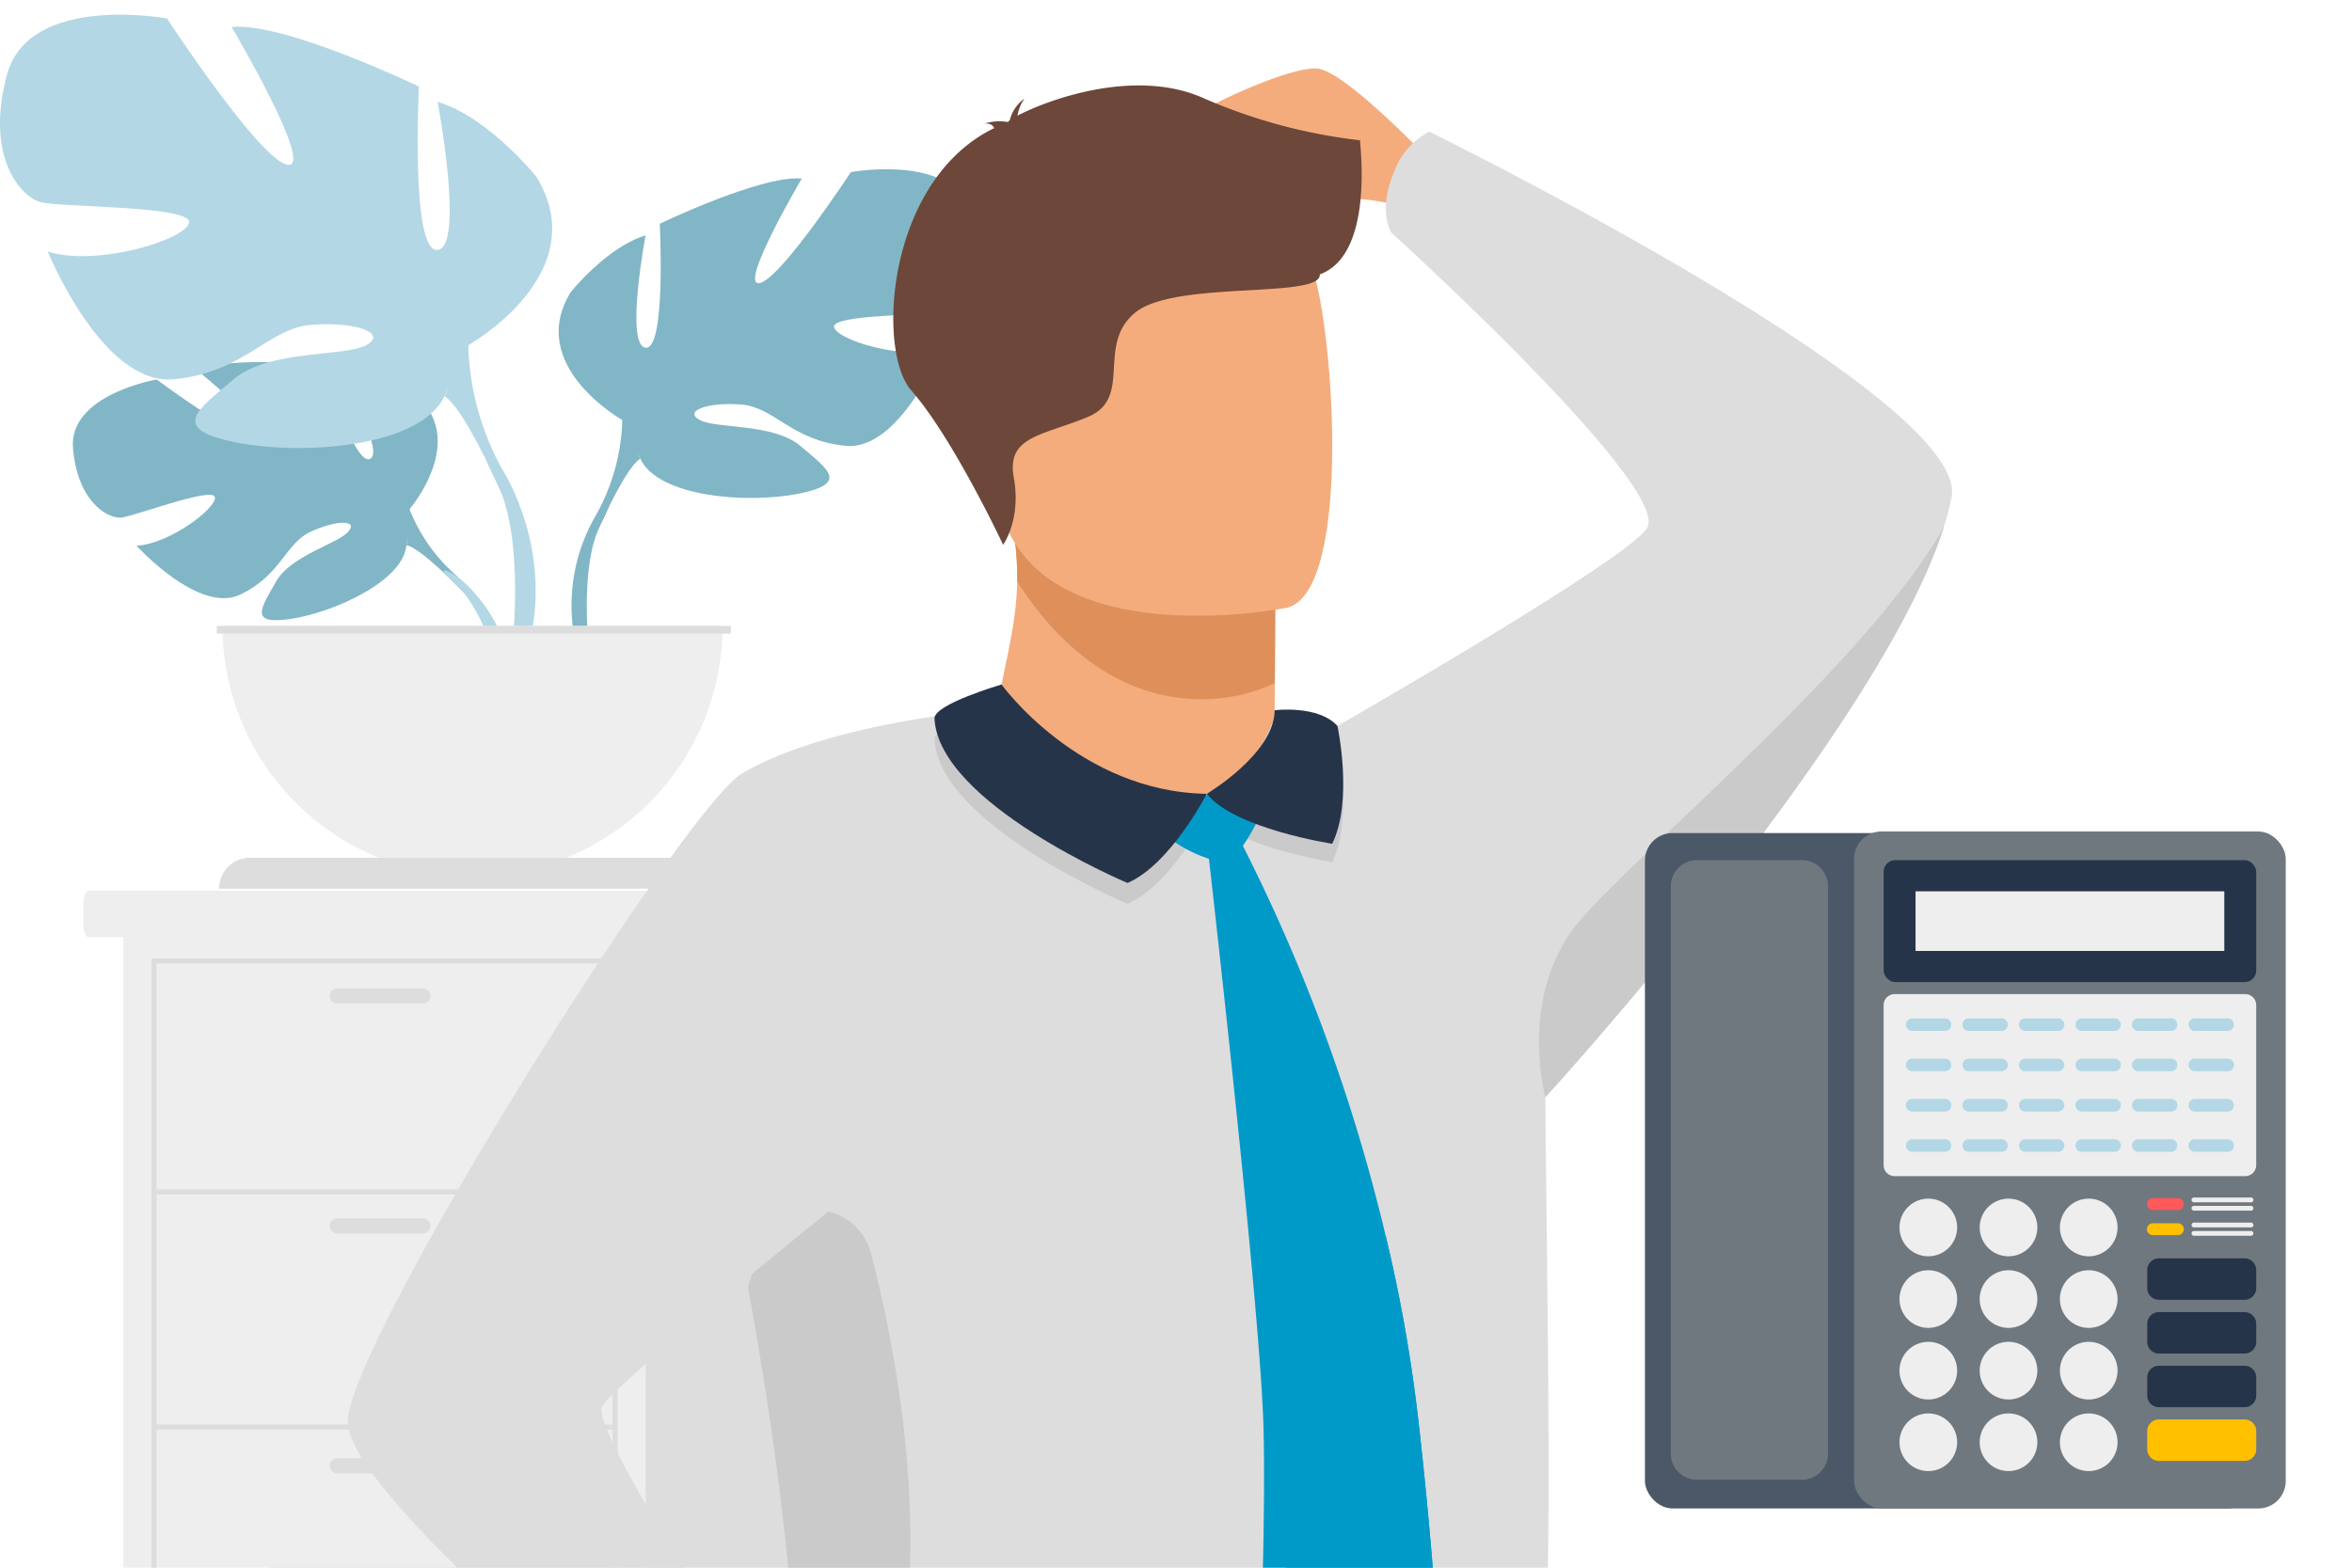 <svg xmlns="http://www.w3.org/2000/svg" xmlns:xlink="http://www.w3.org/1999/xlink" width="320" height="213.333" viewBox="0 0 320 213.333"><defs><clipPath id="a"><rect width="320" height="213.333" transform="translate(645 1680)" fill="#efefef"/></clipPath><clipPath id="b"><rect width="133" height="229.071" fill="none"/></clipPath></defs><g transform="translate(-645 -1680)" clip-path="url(#a)"><g transform="translate(645 1682)"><g clip-path="url(#b)"><path d="M51.8,48.637s8.284-9.664.511-15.8c0,0-5.677-3.436-10.307-3.157,0,0,6.56,11,4.438,12.093s-6.426-12.784-6.426-12.784-12.918-1.253-17.075.745c0,0,11.044,9.039,8.718,9.576S17.4,30.975,17.4,30.975,5.378,33.022,6.019,40.358s4.783,9.6,6.6,9.4S25.1,45.5,25.328,46.994s-6.18,6.368-10.67,6.6c0,0,8.479,9.348,14.111,6.651s6.115-6.976,9.627-8.58,6.51-1.6,5.061.036-7.806,3.226-9.814,6.778-3.811,5.948,2.018,5.072,15.3-5.143,15.719-10.027Z" transform="translate(3.913 18.669)" fill="#81b6c6"/><path d="M9.583,35.856s32.66-1.258,39.873,8.082a23.618,23.618,0,0,0,6.5,9.127l.762,2.086s-5.657-5.968-7.684-6.328c0,0,3.167-11.571-39.455-12.966" transform="translate(6.255 23.369)" fill="#81b6c6"/><path d="M38.37,46.571a20.511,20.511,0,0,1,7.5,14.447l-1.273.114s-2.238-9.578-6.285-13.323.061-1.238.061-1.238" transform="translate(23.843 29.863)" fill="#b3d7e5"/><path d="M54.65,46.846s-13.176-7.378-7.028-17.392c0,0,4.919-6.15,10.189-7.73,0,0-2.81,14.933,0,15.283s1.934-16.865,1.934-16.865,13.878-6.676,19.324-6.148c0,0-8.608,14.581-5.8,14.23s12.473-15.11,12.473-15.11,14.23-2.635,16.514,5.8-1.4,12.649-3.514,13.176-15.635.352-15.285,2.109,9.487,4.567,14.582,2.987c0,0-5.623,13.878-13,13.176s-9.662-5.271-14.23-5.621-7.905.878-5.621,2.107,10.012.4,13.7,3.54,6.676,5.069-.177,6.474-19.149.527-21.608-4.743Z" transform="translate(30.02 8.307)" fill="#81b6c6"/><path d="M93.727,18.064S56.834,30.01,52.616,43.361A28.017,28.017,0,0,1,49.1,56.187v2.636s3.864-8.961,5.971-10.191c0,0-8.256-11.594,38.652-30.568" transform="translate(32.054 11.792)" fill="#81b6c6"/><path d="M50.465,41.778a24.328,24.328,0,0,0-2.446,19.157l1.463-.393s-1.42-11.584,1.557-17.41-.574-1.354-.574-1.354" transform="translate(30.693 26.201)" fill="#81b6c6"/><path d="M63.708,44.977S81.077,35.25,72.972,22.05c0,0-6.485-8.105-13.432-10.189,0,0,3.706,19.684,0,20.147S56.993,9.776,56.993,9.776,38.7.977,31.519,1.671c0,0,11.346,19.222,7.642,18.759S22.718.514,22.718.514,3.96-2.96.949,8.155,2.8,24.83,5.582,25.524s20.61.463,20.147,2.78S13.222,34.325,6.507,32.241c0,0,7.411,18.295,17.138,17.367S36.381,42.661,42.4,42.2s10.422,1.157,7.411,2.778-13.2.531-18.063,4.666-8.8,6.682.231,8.535,25.243.694,28.484-6.254Z" transform="translate(0 0)" fill="#b3d7e5"/><path d="M5.759,7.037S54.392,22.785,59.948,40.385a36.937,36.937,0,0,0,4.633,16.9v3.474s-5.1-11.811-7.874-13.432c0,0,10.883-15.283-50.948-40.295" transform="translate(3.759 4.594)" fill="#b3d7e5"/><path d="M42.267,38.3s7.5,11.389,3.225,25.253l-1.93-.519s1.874-15.27-2.049-22.949.755-1.785.755-1.785" transform="translate(26.074 23.587)" fill="#b3d7e5"/><path d="M52.337,84.348A34.022,34.022,0,0,1,18.315,50.326H86.36A34.022,34.022,0,0,1,52.337,84.348" transform="translate(11.955 32.851)" fill="#eee"/><path d="M18.031,73.616H87.016a4.2,4.2,0,0,0-4.2-4.2H22.229A4.2,4.2,0,0,0,18.031,73.616Z" transform="translate(11.77 45.314)" fill="#ddd"/><rect width="69.937" height="1.043" transform="translate(29.497 83.177)" fill="#ddd"/><path d="M6.882,73.911v2.742c0,.96.311,1.745.691,1.745H107.656c.38,0,.691-.785.691-1.745V73.911c0-.959-.311-1.744-.691-1.744H7.573c-.38,0-.691.785-.691,1.744" transform="translate(4.492 47.108)" fill="#ddd"/><path d="M6.882,73.911v2.742c0,.96.286,1.745.633,1.745H86.972c.349,0,.633-.785.633-1.745V73.911c0-.959-.284-1.744-.633-1.744H7.515c-.347,0-.633.785-.633,1.744" transform="translate(4.492 47.108)" fill="#eee"/><rect width="71.054" height="103.564" transform="translate(36.706 125.506)" fill="#ddd"/><rect width="71.054" height="103.564" transform="translate(16.794 125.506)" fill="#eee"/><path d="M12.471,77.707H75.889v94.92H12.471Zm62.733.684H13.155v93.552H75.2Z" transform="translate(8.141 50.725)" fill="#ddd"/><rect width="62.733" height="0.684" transform="translate(20.954 159.833)" fill="#ddd"/><rect width="62.733" height="0.684" transform="translate(20.954 191.845)" fill="#ddd"/><path d="M28.172,82.222h11.64a1.027,1.027,0,1,0,0-2.054H28.172a1.027,1.027,0,0,0,0,2.054" transform="translate(17.72 52.331)" fill="#ddd"/><path d="M28.172,101.163h11.64a1.027,1.027,0,1,0,0-2.054H28.172a1.027,1.027,0,0,0,0,2.054" transform="translate(17.72 64.695)" fill="#ddd"/><path d="M28.172,120.907h11.64a1.027,1.027,0,1,0,0-2.054H28.172a1.027,1.027,0,0,0,0,2.054" transform="translate(17.72 77.584)" fill="#ddd"/></g></g><g transform="translate(-18 4)"><path d="M216.11,21.539S201.741,5.864,197.3,5.341s-22.729,8.238-23.775,11.7,20.117-3.458,21.293,0,2.482,5.808,8.49,6.07a25.354,25.354,0,0,1,11.234,3.657Z" transform="translate(645 1680)" fill="#f4ac7c"/><path d="M191.443,88.958l-.02,3.692s1.006,11.546-13.212,13.232-24.988-4.5-24.6-13.412c1.28-6.9,2.686-11.636,2.781-17.344a40.2,40.2,0,0,0-.505-6.914l27.549-.55,8.114,1.326Z" transform="translate(645 1680)" fill="#f4ac7c"/><path d="M191.549,68.988l-.1,19.97a23.3,23.3,0,0,1-9.93,2.191c-12.662,0-20.846-9.285-25.123-16.023a40.211,40.211,0,0,0-.505-6.914l27.549-.55Z" transform="translate(645 1680)" fill="#df8f5a"/><path d="M193.156,78.692s-35.283,7.127-39.383-14.914S142.357,27.813,164.71,22.33s28.309,2.112,31.467,9.136,6.052,44.8-3.021,47.226" transform="translate(645 1680)" fill="#f4ac7c"/><path d="M203.038,15.091a73.953,73.953,0,0,1-21.445-5.8c-9.418-4.1-21.3.415-25.16,2.447a5.74,5.74,0,0,1,.941-2.32,5.177,5.177,0,0,0-1.987,2.944c-.178.132-.259.223-.212.253a6.643,6.643,0,0,0-3.225.208s.883-.126,1.2.442a.538.538,0,0,0,.142.156c-14.694,7.1-16.05,30.321-11.322,35.694,5.688,6.464,12.509,21.022,12.509,21.022s2.489-3.439,1.454-9.128,3.879-5.689,10.084-8.275,1.035-9.825,6.464-14.221,25.341-1.81,25.083-5.172c7.39-2.692,5.476-17.49,5.476-18.247" transform="translate(645 1680)" fill="#6c473a"/><path d="M212.457,13.914a10,10,0,0,0-4.758,5.408c-2.284,5.377-.423,8.311-.423,8.311S244.618,61.5,242.189,67.662c-1.268,3.22-30.2,20.184-42.219,27.126-4.944-.414-8.769-.378-8.891-.378l-.006.006s-8.178,24.917-37.462-1.943c-5.143,7.483-45.015,25.857-38.093,57.571q2.442,11.178,4.246,21.113c8.228,44.932,7.585,71.44,5.982,86.06-1.249,11.409-5.982,12.557-1.748,15.592,0,0,8.235,3.692,23.644,6.884a233.577,233.577,0,0,0,45.8,4.6c30.124.189,41.525-10.19,41.525-10.19,7.976-7.8-7.8-38.49-6.536-60.644.648-11.366-.064-50.276-.176-68.156l.012-.01.025-.026c1.445-1.584,45.513-50.069,54.189-77.593,0-.005.006-.005.006-.012a36.5,36.5,0,0,0,1.029-3.993c2.631-13.549-71.062-49.755-71.062-49.755" transform="translate(645 1680)" fill="#ddd"/><path d="M125.746,257.218c1.6-14.62,2.246-41.128-5.982-86.061.564-1.787,1.124-3.506,1.676-5.145a7.858,7.858,0,0,1,15.055.532c6.081,23.509,11.556,63.475-10.749,90.674" transform="translate(645 1680)" fill="#cacacb"/><path d="M153.609,92.47s-22.453,1.626-34.652,8.777c-7.894,4.628-53.635,77.507-53.635,88.234s48.033,48.779,48.033,48.779,8.914,2.962,9.23-11.235c0,0-23.96-35.419-22.7-39.521.792-2.576,36.106-30.9,36.106-30.9Z" transform="translate(645 1680)" fill="#ddd"/><path d="M282.484,67.675c-8.676,27.524-52.744,76.009-54.189,77.593l-.026.025-.012.013a.019.019,0,0,0-.007-.013c-.126-.486-3.76-14.355,4.916-24.274,8.834-10.1,39.317-35.4,49.318-53.344" transform="translate(645 1680)" fill="#cacacb"/><path d="M145.143,96.621c-.1-1.945,9.119-4.634,9.119-4.634s10.547,14.624,27.924,14.877c0,0-4.951,9.638-10.788,12.133,0,0-25.681-10.823-26.255-22.376" transform="translate(645 1680)" fill="#cacacb"/><path d="M182.186,106.522s9.206-5.457,9.238-11.374c0,0,5.944-.744,8.542,2.139,0,0,2.182,10.139-.713,16.029,0,0-13.256-2.019-17.067-6.794" transform="translate(645 1680)" fill="#cacacb"/><path d="M214.192,243.891a19.238,19.238,0,0,1-5.47,12.74l-5.256,5.376a3.239,3.239,0,0,1-4.752-.132l-7.294-8.33a11.549,11.549,0,0,1-2.846-8.1c.3-6.607.827-19.334,1.142-31.607.259-9.944.379-19.6.121-25.454-.827-18.7-7.648-78.1-7.648-78.1h4.493a240.3,240.3,0,0,1,19.806,53.722,208.5,208.5,0,0,1,4.379,24.375s4.114,33.916,3.325,55.508" transform="translate(645 1680)" fill="#009ac9"/><path d="M175.937,105.644l12.483-2.991a1.889,1.889,0,0,1,1.585,2.175c-.045,2.033-3.515,7.974-5.052,8.449s-11.969-3.518-9.016-7.633" transform="translate(645 1680)" fill="#009ac9"/><path d="M145.143,93.781c-.1-1.945,9.119-4.634,9.119-4.634s10.547,14.624,27.924,14.877c0,0-4.951,9.638-10.788,12.133,0,0-25.681-10.822-26.255-22.376" transform="translate(645 1680)" fill="#263449"/><path d="M182.186,104.024s9.206-5.457,9.238-11.374c0,0,5.944-.744,8.542,2.139,0,0,2.182,10.139-.713,16.029,0,0-13.256-2.02-17.067-6.794" transform="translate(645 1680)" fill="#263449"/><path d="M214.192,243.891a19.238,19.238,0,0,1-5.47,12.74l-5.256,5.376a3.239,3.239,0,0,1-4.752-.132l-7.294-8.33a11.549,11.549,0,0,1-2.846-8.1c.3-6.607.827-19.334,1.142-31.607,11.655-14.557,15.668-34.042,16.772-49.829a208.5,208.5,0,0,1,4.379,24.375s4.114,33.916,3.325,55.508" transform="translate(645 1680)" fill="#009ac9"/></g><g transform="translate(12.903 -6.443)"><rect width="83.029" height="91.91" rx="3.754" transform="translate(855.898 1799.806)" fill="#4b5868"/><rect width="58.723" height="92.128" rx="3.732" transform="translate(884.358 1799.59)" fill="#70787f"/><path d="M235.56,203.947a3.56,3.56,0,0,1-3.526,3.594H217.7a3.56,3.56,0,0,1-3.526-3.594V126.812a3.561,3.561,0,0,1,3.526-3.594h14.336a3.561,3.561,0,0,1,3.526,3.594Z" transform="translate(645.246 1680.273)" fill="#70787f"/><rect width="50.693" height="16.599" rx="1.577" transform="translate(888.373 1803.492)" fill="#263449"/><rect width="42.008" height="8.117" transform="translate(892.716 1807.734)" fill="#eee"/><path d="M1.5,0h47.69a1.5,1.5,0,0,1,1.5,1.5V23.275a1.5,1.5,0,0,1-1.5,1.5H1.5a1.5,1.5,0,0,1-1.5-1.5V1.5A1.5,1.5,0,0,1,1.5,0Z" transform="translate(888.373 1821.72)" fill="#eee"/><path d="M250.094,144.1a.855.855,0,0,1-.855.855h-4.458a.855.855,0,0,1,0-1.71h4.458a.855.855,0,0,1,.855.855" transform="translate(647.484 1681.779)" fill="#b3d7e5"/><path d="M257.246,144.1a.855.855,0,0,1-.855.855h-4.458a.855.855,0,0,1,0-1.71h4.458a.855.855,0,0,1,.855.855" transform="translate(648.021 1681.779)" fill="#b3d7e5"/><path d="M264.4,144.1a.855.855,0,0,1-.855.855h-4.458a.855.855,0,1,1,0-1.71h4.458a.855.855,0,0,1,.855.855" transform="translate(648.559 1681.779)" fill="#b3d7e5"/><path d="M271.551,144.1a.855.855,0,0,1-.855.855h-4.458a.855.855,0,0,1,0-1.71H270.7a.855.855,0,0,1,.855.855" transform="translate(649.097 1681.779)" fill="#b3d7e5"/><path d="M278.7,144.1a.855.855,0,0,1-.855.855h-4.458a.855.855,0,0,1,0-1.71h4.458a.855.855,0,0,1,.855.855" transform="translate(649.635 1681.779)" fill="#b3d7e5"/><path d="M285.856,144.1a.855.855,0,0,1-.855.855h-4.458a.855.855,0,1,1,0-1.71H285a.855.855,0,0,1,.855.855" transform="translate(650.173 1681.779)" fill="#b3d7e5"/><path d="M250.094,149.2a.855.855,0,0,1-.855.855h-4.458a.855.855,0,0,1,0-1.71h4.458a.855.855,0,0,1,.855.855" transform="translate(647.484 1682.163)" fill="#b3d7e5"/><path d="M257.246,149.2a.855.855,0,0,1-.855.855h-4.458a.855.855,0,0,1,0-1.71h4.458a.855.855,0,0,1,.855.855" transform="translate(648.021 1682.163)" fill="#b3d7e5"/><path d="M264.4,149.2a.855.855,0,0,1-.855.855h-4.458a.855.855,0,1,1,0-1.71h4.458a.855.855,0,0,1,.855.855" transform="translate(648.559 1682.163)" fill="#b3d7e5"/><path d="M271.551,149.2a.855.855,0,0,1-.855.855h-4.458a.855.855,0,0,1,0-1.71H270.7a.855.855,0,0,1,.855.855" transform="translate(649.097 1682.163)" fill="#b3d7e5"/><path d="M278.7,149.2a.855.855,0,0,1-.855.855h-4.458a.855.855,0,0,1,0-1.71h4.458a.855.855,0,0,1,.855.855" transform="translate(649.635 1682.163)" fill="#b3d7e5"/><path d="M285.856,149.2a.855.855,0,0,1-.855.855h-4.458a.855.855,0,1,1,0-1.71H285a.855.855,0,0,1,.855.855" transform="translate(650.173 1682.163)" fill="#b3d7e5"/><path d="M250.094,154.3a.855.855,0,0,1-.855.855h-4.458a.855.855,0,0,1,0-1.71h4.458a.855.855,0,0,1,.855.855" transform="translate(647.484 1682.546)" fill="#b3d7e5"/><path d="M257.246,154.3a.855.855,0,0,1-.855.855h-4.458a.855.855,0,0,1,0-1.71h4.458a.855.855,0,0,1,.855.855" transform="translate(648.021 1682.546)" fill="#b3d7e5"/><path d="M264.4,154.3a.855.855,0,0,1-.855.855h-4.458a.855.855,0,1,1,0-1.71h4.458a.855.855,0,0,1,.855.855" transform="translate(648.559 1682.546)" fill="#b3d7e5"/><path d="M271.551,154.3a.855.855,0,0,1-.855.855h-4.458a.855.855,0,0,1,0-1.71H270.7a.855.855,0,0,1,.855.855" transform="translate(649.097 1682.546)" fill="#b3d7e5"/><path d="M278.7,154.3a.855.855,0,0,1-.855.855h-4.458a.855.855,0,0,1,0-1.71h4.458a.855.855,0,0,1,.855.855" transform="translate(649.635 1682.546)" fill="#b3d7e5"/><path d="M285.856,154.3a.855.855,0,0,1-.855.855h-4.458a.855.855,0,1,1,0-1.71H285a.855.855,0,0,1,.855.855" transform="translate(650.173 1682.546)" fill="#b3d7e5"/><path d="M250.094,159.4a.855.855,0,0,1-.855.855h-4.458a.855.855,0,0,1,0-1.71h4.458a.855.855,0,0,1,.855.855" transform="translate(647.484 1682.93)" fill="#b3d7e5"/><path d="M257.246,159.4a.855.855,0,0,1-.855.855h-4.458a.855.855,0,0,1,0-1.71h4.458a.855.855,0,0,1,.855.855" transform="translate(648.021 1682.93)" fill="#b3d7e5"/><path d="M264.4,159.4a.855.855,0,0,1-.855.855h-4.458a.855.855,0,1,1,0-1.71h4.458a.855.855,0,0,1,.855.855" transform="translate(648.559 1682.93)" fill="#b3d7e5"/><path d="M271.551,159.4a.855.855,0,0,1-.855.855h-4.458a.855.855,0,0,1,0-1.71H270.7a.855.855,0,0,1,.855.855" transform="translate(649.097 1682.93)" fill="#b3d7e5"/><path d="M278.7,159.4a.855.855,0,0,1-.855.855h-4.458a.855.855,0,0,1,0-1.71h4.458a.855.855,0,0,1,.855.855" transform="translate(649.635 1682.93)" fill="#b3d7e5"/><path d="M285.856,159.4a.855.855,0,0,1-.855.855h-4.458a.855.855,0,1,1,0-1.71H285a.855.855,0,0,1,.855.855" transform="translate(650.173 1682.93)" fill="#b3d7e5"/><path d="M250.952,179.045a3.921,3.921,0,1,1-3.921-3.921,3.922,3.922,0,0,1,3.921,3.921" transform="translate(647.422 1684.176)" fill="#eee"/><path d="M261.1,179.045a3.921,3.921,0,1,1-3.921-3.921,3.921,3.921,0,0,1,3.921,3.921" transform="translate(648.185 1684.176)" fill="#eee"/><path d="M271.249,179.045a3.921,3.921,0,1,1-3.921-3.921,3.921,3.921,0,0,1,3.921,3.921" transform="translate(648.949 1684.176)" fill="#eee"/><path d="M250.952,169.984a3.921,3.921,0,1,1-3.921-3.921,3.922,3.922,0,0,1,3.921,3.921" transform="translate(647.422 1683.495)" fill="#eee"/><path d="M261.1,169.984a3.921,3.921,0,1,1-3.921-3.921,3.921,3.921,0,0,1,3.921,3.921" transform="translate(648.185 1683.495)" fill="#eee"/><path d="M271.249,169.984a3.921,3.921,0,1,1-3.921-3.921,3.921,3.921,0,0,1,3.921,3.921" transform="translate(648.949 1683.495)" fill="#eee"/><path d="M250.952,188.107a3.921,3.921,0,1,1-3.921-3.921,3.922,3.922,0,0,1,3.921,3.921" transform="translate(647.422 1684.857)" fill="#eee"/><path d="M261.1,188.107a3.921,3.921,0,1,1-3.921-3.921,3.922,3.922,0,0,1,3.921,3.921" transform="translate(648.185 1684.857)" fill="#eee"/><path d="M271.249,188.107a3.921,3.921,0,1,1-3.921-3.921,3.921,3.921,0,0,1,3.921,3.921" transform="translate(648.949 1684.857)" fill="#eee"/><path d="M250.952,197.168a3.921,3.921,0,1,1-3.921-3.921,3.922,3.922,0,0,1,3.921,3.921" transform="translate(647.422 1685.539)" fill="#eee"/><path d="M261.1,197.168a3.921,3.921,0,1,1-3.921-3.921,3.921,3.921,0,0,1,3.921,3.921" transform="translate(648.185 1685.539)" fill="#eee"/><path d="M271.249,197.168a3.921,3.921,0,1,1-3.921-3.921,3.921,3.921,0,0,1,3.921,3.921" transform="translate(648.949 1685.539)" fill="#eee"/><path d="M289.287,177.7a1.588,1.588,0,0,1-1.615,1.56h-11.6a1.588,1.588,0,0,1-1.614-1.56v-2.521a1.587,1.587,0,0,1,1.614-1.56h11.6a1.587,1.587,0,0,1,1.615,1.56Z" transform="translate(649.779 1684.063)" fill="#263449"/><path d="M289.287,184.5a1.588,1.588,0,0,1-1.615,1.56h-11.6a1.588,1.588,0,0,1-1.614-1.56v-2.521a1.587,1.587,0,0,1,1.614-1.56h11.6a1.587,1.587,0,0,1,1.615,1.56Z" transform="translate(649.779 1684.574)" fill="#263449"/><path d="M289.287,191.291a1.587,1.587,0,0,1-1.615,1.56h-11.6a1.587,1.587,0,0,1-1.614-1.56V188.77a1.587,1.587,0,0,1,1.614-1.56h11.6a1.587,1.587,0,0,1,1.615,1.56Z" transform="translate(649.779 1685.085)" fill="#263449"/><path d="M289.287,198.087a1.587,1.587,0,0,1-1.615,1.56h-11.6a1.587,1.587,0,0,1-1.614-1.56v-2.521a1.587,1.587,0,0,1,1.614-1.56h11.6a1.587,1.587,0,0,1,1.615,1.56Z" transform="translate(649.779 1685.596)" fill="#ffc000"/><path d="M279.434,166.807a.809.809,0,0,1-.809.809h-3.362a.809.809,0,1,1,0-1.617h3.362a.809.809,0,0,1,.809.809" transform="translate(649.779 1683.49)" fill="#ff5959"/><path d="M279.434,169.986a.809.809,0,0,1-.809.809h-3.362a.809.809,0,1,1,0-1.617h3.362a.809.809,0,0,1,.809.809" transform="translate(649.779 1683.729)" fill="#ffc000"/><path d="M288.156,166.569h-7.763a.326.326,0,0,1,0-.652h7.763a.326.326,0,1,1,0,.652" transform="translate(650.201 1683.484)" fill="#eee"/><path d="M288.156,167.628h-7.763a.326.326,0,0,1,0-.652h7.763a.326.326,0,1,1,0,.652" transform="translate(650.201 1683.563)" fill="#eee"/><path d="M288.156,169.747h-7.763a.326.326,0,0,1,0-.652h7.763a.326.326,0,1,1,0,.652" transform="translate(650.201 1683.723)" fill="#eee"/><path d="M288.156,170.807h-7.763a.326.326,0,0,1,0-.652h7.763a.326.326,0,1,1,0,.652" transform="translate(650.201 1683.802)" fill="#eee"/></g></g></svg>